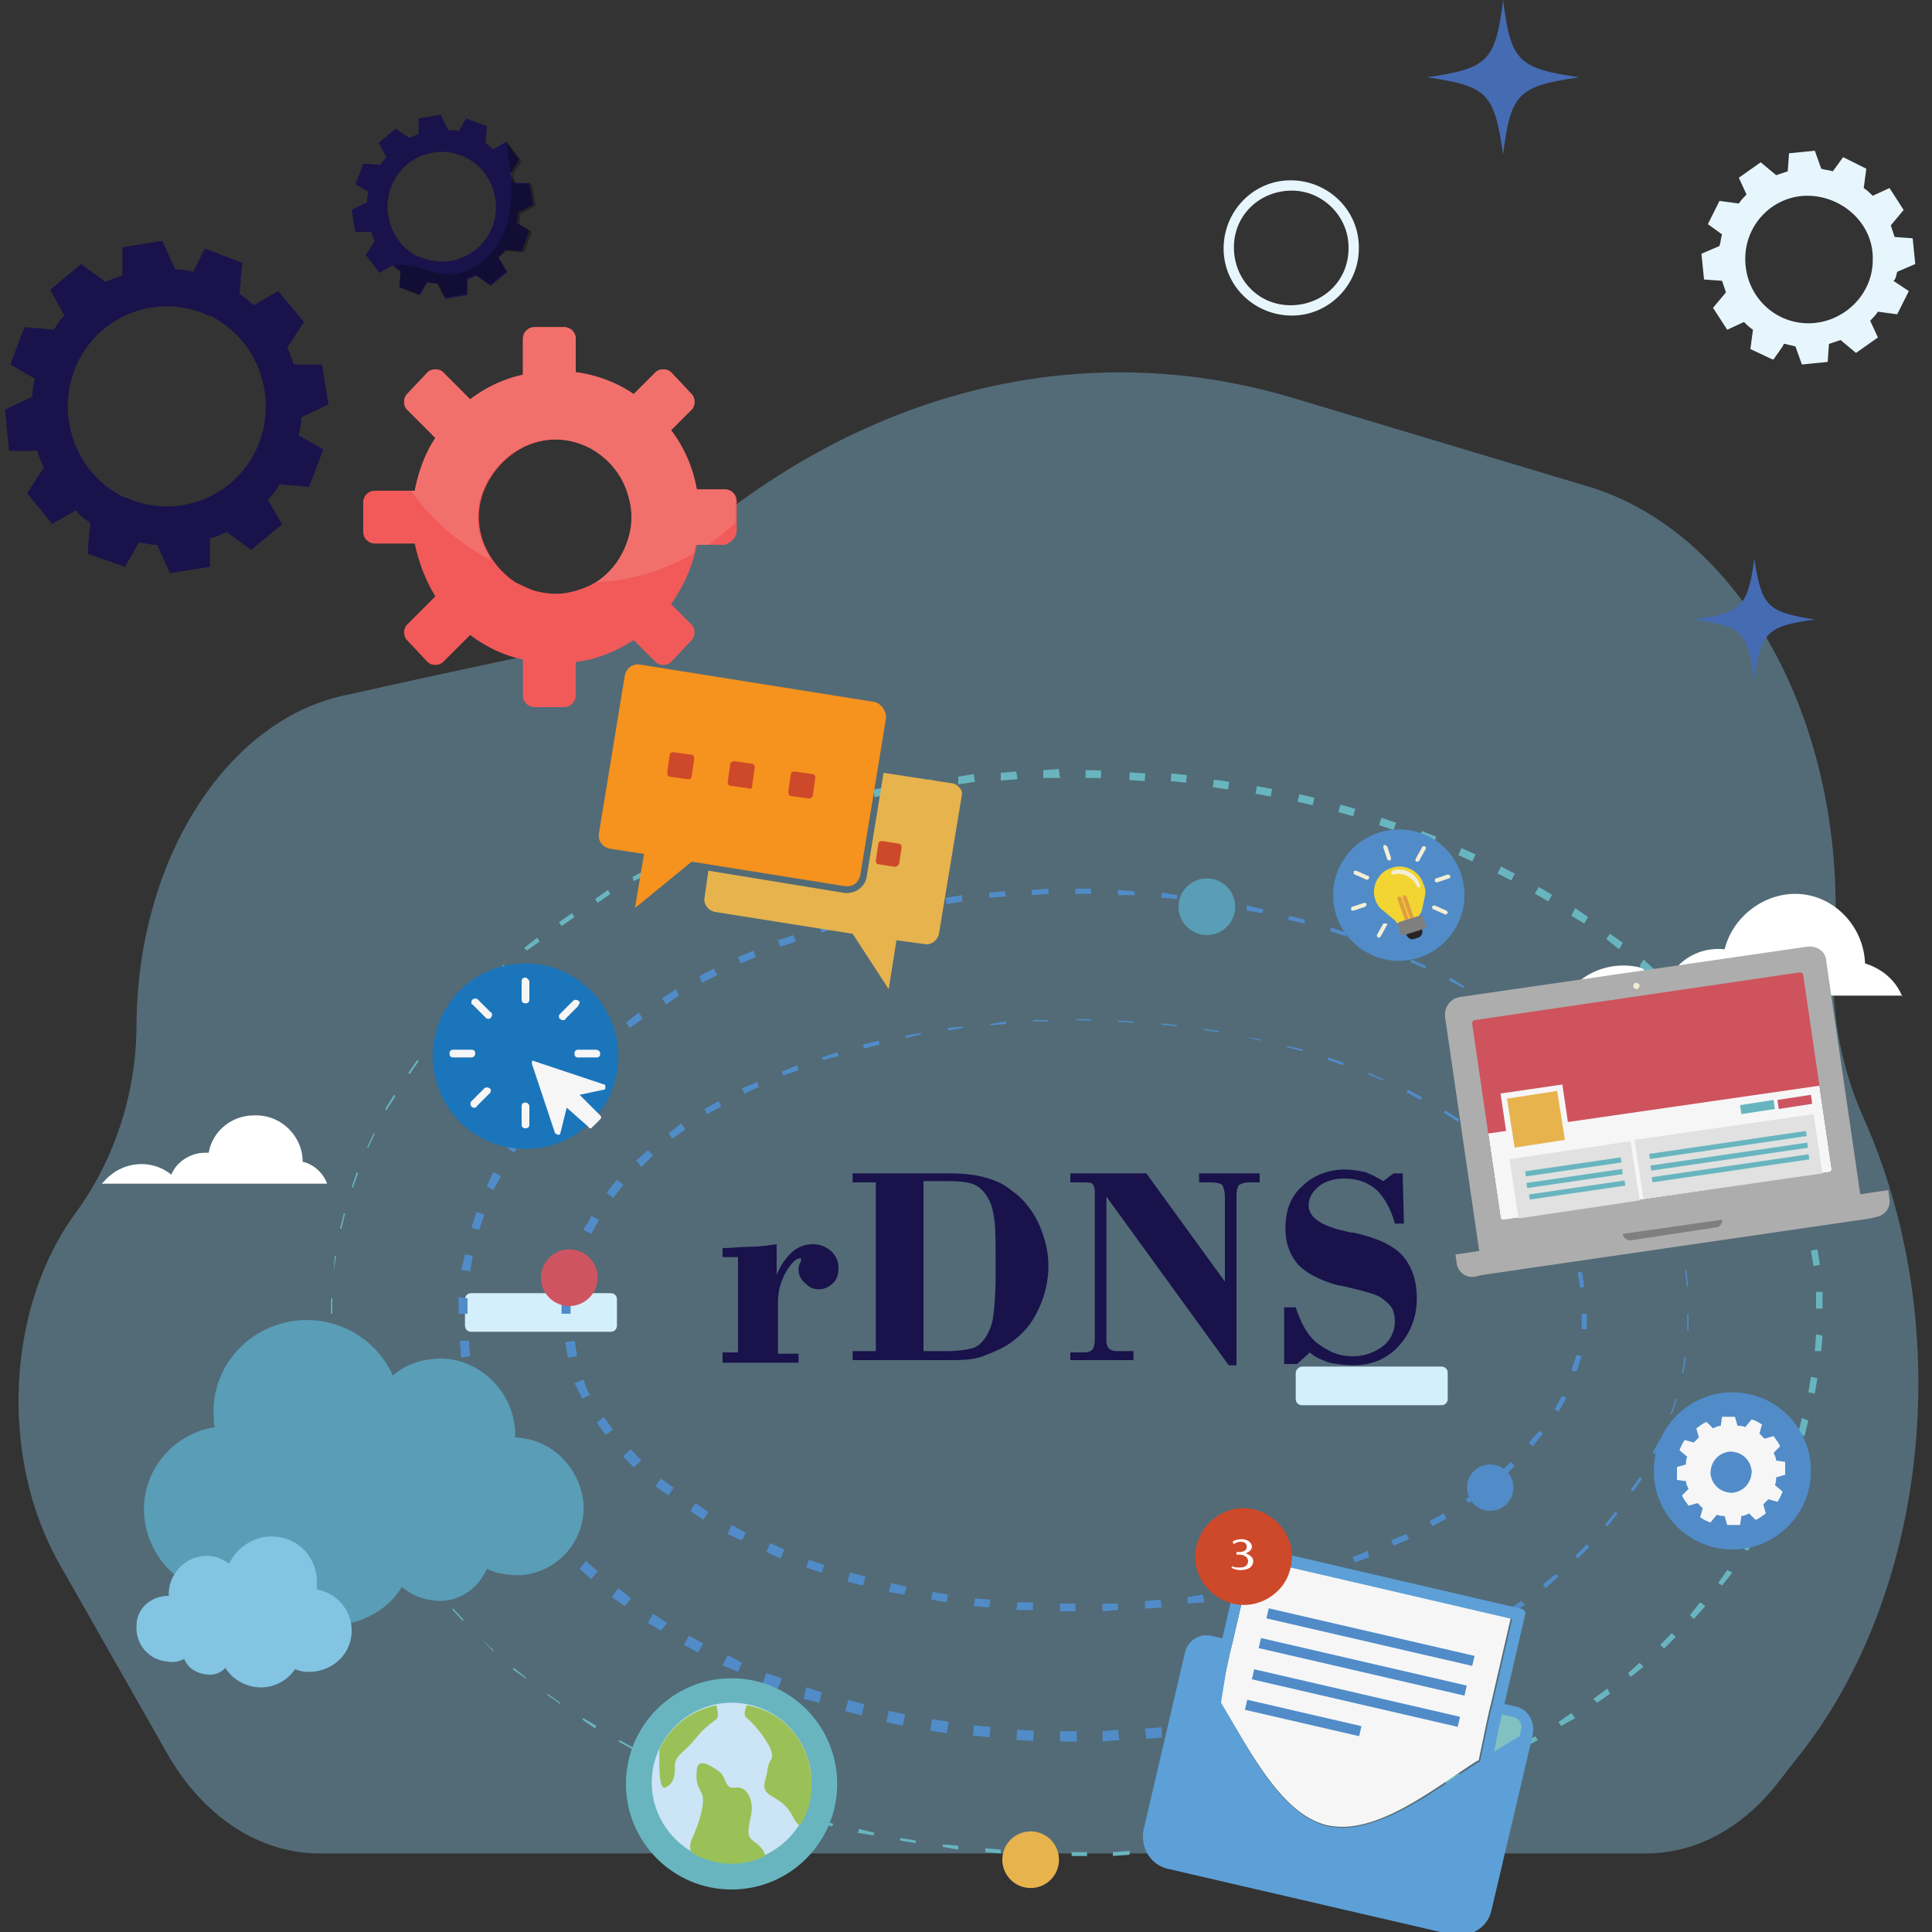 <svg version="1.1" id="Layer_1" xmlns="http://www.w3.org/2000/svg" x="0" y="0" viewBox="0 0 150 150" style="enable-background:new 0 0 150 150" xml:space="preserve"><rect x="0" y="0" width="150" height="150" fill="#333333" stroke="none"/><style>.st1{fill:#fff}.st4{fill:#d4effc}.st6{fill:#19124b}.st8{fill:#456bb3}.st9{fill:#e7f6fd}.st10{fill:#518cc9}.st11{fill:#68b5bf}.st14{fill:#e7b34d}.st15{fill:#cd4929}.st16{fill:#f6f6f7}.st17{fill:#ce535c}.st18{fill:#aeadad}.st19{fill:#a2282b}.st20{fill:#e0e1e0}.st21{fill:#f3eed4}.st22{fill:#cf5462}.st23{fill:#7f7f7f}.st24{fill:#5a9db7}.st29{fill:#e09e41}.st31{fill:#99c157}.st33{fill:#5da0d7}</style><g id="Layer_2_1_"><g id="Layer_1-2"><path d="m4.6 121.4 8.3 14.6c2.8 5 7.2 7.9 11.9 7.9h103c3.9 0 7.6-2 10.4-5.7l1.8-2.3c9.9-12.9 11.8-33.4 4.6-49.3-1.8-4.1-2.5-8.5-2.2-12.9 1.2-16.8-6.9-32.2-19-35.9l-23-6.9c-17.7-5.3-36.2.1-50.8 14.8-2.7 2.7-4.6 4.5-4.9 4.5-.6 0-9.5 1.9-18 3.8-9.2 2-16 12.8-16.1 25.5C10.6 84.7 9 89.8 6 94c-5.5 7.3-6.1 19.1-1.4 27.4z" style="opacity:.35;fill:#8cd3f5;enable-background:new"/><path class="st1" d="M147.7 77.4c-.5-1.3-1.6-2.2-2.9-2.6-.1-3-2.6-5.5-5.6-5.4-2.5.1-4.7 1.9-5.3 4.3-1.9-.2-3.7.8-4.4 2.5-2.3-1.9-5.8-1.6-7.7.8l-.3.3h26.2zM25.4 91.9c-.3-.8-1-1.5-1.9-1.7 0-2-1.7-3.7-3.8-3.6-1.7 0-3.2 1.2-3.5 2.9h-.3c-1.1 0-2.2.7-2.6 1.7-1.6-1.3-3.9-1-5.2.5l-.2.2h17.5zM47.6 65.4c.2-.6.8-1.1 1.4-1.3 0-1.5 1.3-2.7 2.8-2.6 1.2 0 2.3.9 2.5 2.1h.2c.8 0 1.6.5 1.9 1.2 1.1-.9 2.8-.8 3.7.4 0 .1.1.1.1.2H47.6z"/><path d="M57.2 41.2v-2.3c0-.5-.4-.9-.9-.9h-2.2c-.3-1.7-1-3.3-2-4.6l1.6-1.6c.3-.3.3-.9 0-1.2l-1.6-1.7c-.3-.3-.9-.3-1.2 0l-1.7 1.7c-1.3-.9-2.9-1.5-4.5-1.7v-2.6c0-.5-.4-.9-.9-.9h-2.3c-.5 0-.9.4-.9.9v2.8c-1.5.3-2.9 1-4.1 1.9l-2.1-2.1c-.3-.3-.9-.3-1.2 0l-1.6 1.7c-.3.3-.3.9 0 1.2l2.2 2.2c-.8 1.2-1.3 2.6-1.6 4.1h-3.1c-.5 0-.9.4-.9.9v2.3c0 .5.4.9.9.9h3.1c.3 1.4.8 2.8 1.6 4.1l-2.2 2.2c-.3.3-.3.9 0 1.2l1.6 1.7c.3.3.9.3 1.2 0l2.1-2.1c1.2.9 2.6 1.6 4.1 1.9V54c0 .5.4.9.9.9h2.3c.5 0 .9-.4.9-.9v-2.6c1.6-.2 3.1-.8 4.5-1.7l1.7 1.7c.3.3.9.3 1.2 0l1.6-1.7c.3-.3.3-.9 0-1.2l-1.6-1.6c1-1.4 1.7-3 2-4.6h2.2c.5-.2.9-.6.9-1.1zm-9 2.1c-.6.9-1.3 1.6-2.3 2.1-.8.4-1.8.7-2.7.7-.6 0-1.3-.1-1.9-.3-.5-.2-.9-.4-1.3-.6-.9-.6-1.6-1.4-2.1-2.3-.2-.4-.4-.8-.5-1.2-.3-1-.3-2.1 0-3.1.1-.4.3-.8.5-1.2.5-.9 1.2-1.7 2.1-2.3 1.8-1.2 4-1.3 5.9-.3 1.5.8 2.6 2.2 3 3.8.3 1 .3 2.1 0 3.1-.1.5-.3 1.1-.7 1.6z" style="fill:#f15a59"/><path d="M56.3 38h-2.2c-.3-1.7-1-3.3-2-4.6l1.6-1.6c.3-.3.3-.9 0-1.2l-1.6-1.7c-.3-.3-.9-.3-1.2 0l-1.7 1.7c-1.3-.9-2.9-1.5-4.5-1.7v-2.6c0-.5-.4-.9-.9-.9h-2.3c-.5 0-.9.4-.9.9v2.8c-1.5.3-2.9 1-4.1 1.9l-2.1-2.1c-.3-.3-.9-.3-1.2 0l-1.6 1.7c-.3.3-.3.9 0 1.2l2.2 2.2c-.8 1.2-1.3 2.6-1.6 4.1h-.3c1.6 2.3 3.8 4.1 6.2 5.4l-.3-.6c-.2-.4-.4-.8-.5-1.2-.3-1-.3-2.1 0-3.1.1-.4.3-.8.5-1.2.5-.9 1.2-1.7 2.1-2.3 1.8-1.2 4-1.3 5.9-.3 1.5.8 2.6 2.2 3 3.8.3 1 .3 2.1 0 3.1-.4 1.4-1.2 2.6-2.5 3.5 2.6-.1 5.2-.9 7.5-2.2.1-.2.1-.5.2-.7h1c.7-.5 1.4-1.1 2.1-1.7v-1.5c.1-.7-.3-1.1-.8-1.1z" style="fill:#f2706c"/><path class="st4" d="M36.6 100.4h10.8c.3 0 .5.2.5.5v2c0 .3-.2.5-.5.5H36.6c-.3 0-.5-.2-.5-.5v-2c0-.3.2-.5.5-.5zM101.1 106.1h10.8c.3 0 .5.2.5.5v2c0 .3-.2.5-.5.5h-10.8c-.3 0-.5-.2-.5-.5v-2c0-.2.2-.5.5-.5z"/><path d="M119.4 92.3v.4c0 .1.1.3.1.4.1.2.4.4.6.3.3 0 .5-.1.8-.2.3-.1.5-.2.7-.3-.1.1-.2.2-.3.2s-.2.1-.4.2c-.3.1-.5.2-.8.2h-.2c-.1 0-.1 0-.2-.1l-.3-.3v-.8z" style="fill:#d7ecfa"/><path class="st6" d="m21.7 37.6 2.3.2 1.1-2.9-1.9-1.1c.1-.5.2-.9.2-1.4l2.1-1-.5-3.1h-2.2c-.1-.4-.3-.9-.5-1.3l1.3-2-2-2.4-1.9 1.1c-.3-.3-.7-.6-1.1-.9l.2-2.4-2.9-1.1-.9 1.8c-.5-.1-.9-.2-1.4-.2l-1-2.2-3.1.5v2.2c-.4.1-.9.3-1.3.5l-1.9-1.4-2.4 2 1.1 2c-.3.3-.6.7-.8 1.1l-2.3-.2-1.1 2.9 1.9 1.1c-.1.5-.2.9-.2 1.4l-2.1 1L.7 35h2.2c.1.4.3.9.5 1.3l-1.3 2L4 40.6v.1l1.6-.9.3-.2.1.2c.3.3.6.5 1 .8L6.8 43l2.9 1 1.1-1.9c.5.1.9.2 1.4.2l1 2.2 3.1-.5v-2.2c.4-.1.9-.3 1.3-.5l1.9 1.4 2.4-2-1.1-1.9c.4-.4.7-.8.9-1.2zM6 28.2c1.8-3.8 6.3-5.5 10.2-3.7h.1c3.8 1.9 5.4 6.5 3.6 10.4-1.8 3.8-6.3 5.5-10.2 3.7h-.1C5.8 36.7 4.2 32.1 6 28.2zM39.2 19.4l1.3.1.6-1.6-1-.6c.1-.3.1-.5.1-.8l1.2-.6-.3-1.7h-1.2c-.1-.2-.2-.5-.3-.7l.7-1.1-1-1.4-1 .6c-.2-.2-.4-.3-.6-.5l.1-1.3-1.6-.6-.6 1c-.2-.1-.5-.1-.8-.1l-.6-1.2-1.7.3v1.2c-.2.1-.5.2-.7.3l-1.1-.7-1.3 1.1.6 1.1c-.2.2-.3.4-.5.6l-1.3-.1-.6 1.6 1 .6c-.1.3-.1.5-.1.8l-1.2.6.3 1.7h1.2c.1.2.2.5.3.7l-.7 1.1 1 1.3v.1l.9-.5.2-.1.1.1c.2.2.4.3.5.4l-.1 1.2 1.6.6.6-1c.2.1.5.1.8.1l.6 1.2 1.7-.3v-1.2c.2-.1.5-.2.7-.3l1.1.8 1.3-1.1-.7-1.1c.2-.2.4-.4.5-.6zm-8.7-5.2c1-2.1 3.5-3 5.6-2 2.1 1 3 3.6 2 5.7s-3.5 3-5.6 2h-.1c-2-1-2.9-3.6-1.9-5.7z"/><path d="m38.7 20 .6 1.1-1.3 1-1.1-.8c-.2.1-.5.2-.7.3v1.2l-1.7.3-.6-1.1c-.3 0-.5-.1-.8-.1l-.6 1-1.5-.6.1-1.3c-.2-.1-.4-.3-.5-.4 1.4-.2 2.7.6 4.1.7 2.2.1 4.1-1.9 4.7-4 .3-1.3.4-2.6.3-3.9-.2-.8-.3-1.5-.3-2.3l1.1 1.4-.7 1.1c.1.2.2.5.3.7h1.2l.3 1.7-1.2.6c0 .3 0 .5-.1.8l1 .6-.6 1.6-1.3-.1c-.3.1-.5.3-.7.5z" style="opacity:.3;fill:#010101;enable-background:new"/><path class="st8" d="M122.6 6c-4.7.7-5.3 1.2-5.9 6-.7-4.8-1.2-5.3-5.9-6 4.7-.7 5.3-1.2 5.9-6 .6 4.8 1.2 5.3 5.9 6zM140.9 48.1c-3.7.5-4.2 1-4.7 4.7-.5-3.8-1-4.2-4.7-4.7 3.7-.5 4.2-1 4.7-4.7.6 3.7 1 4.1 4.7 4.7z"/><path class="st9" d="M100.3 24.5c-2.9 0-5.3-2.3-5.3-5.2 0-2.9 2.3-5.3 5.2-5.3s5.3 2.3 5.3 5.2v.1c0 2.8-2.3 5.2-5.2 5.2zm0-9.7c-2.5 0-4.5 1.9-4.5 4.4 0 2.5 1.9 4.5 4.4 4.5 2.5 0 4.5-1.9 4.5-4.4v-.1c0-2.4-2-4.4-4.4-4.4zM147.3 21.1l1.4-.6-.2-2-1.4-.1-.3-.9 1-1.2-1.1-1.7-1.3.6c-.2-.2-.4-.4-.7-.6l.2-1.5-1.8-.9-.8 1.1c-.3-.1-.6-.1-.9-.2l-.5-1.4-2 .2-.1 1.4-.9.3-1.2-1-1.7 1.2.6 1.3c-.2.2-.4.4-.6.7l-1.5-.2-.9 1.8 1.1.8c-.1.3-.1.6-.2.9l-1.4.6.2 2 1.4.1.3.9-1 1.2 1.1 1.7 1.3-.6c.2.2.4.4.7.6l-.2 1.5 1.7.8h.1l.7-1 .1-.2h.1c.3.1.5.1.8.2l.5 1.4 2-.2.1-1.4.9-.3 1.2 1 1.7-1.2-.6-1.3c.2-.2.4-.4.6-.7l1.5.2.9-1.8-1.2-.8c.2-.1.2-.4.3-.7zm-11.8-1c0-2.8 2.3-5 5-4.9s5 2.3 4.9 5c0 2.7-2.3 4.9-5 4.9s-4.9-2.2-4.9-5z"/></g><path transform="matrix(.01 -1 1 .01 4.1 162.533)" class="st10" d="M84.1 78.6h.1v1.2h-.1z"/><path transform="matrix(.058 -.998 .998 .058 3.197 162)" class="st10" d="M87.4 78.7h.1v1.2h-.1z"/><path transform="rotate(-83.91 90.747 79.574)" class="st10" d="M90.7 79h.1v1.2h-.1z"/><path transform="rotate(-80.991 94.047 80.013)" class="st10" d="M94 79.4h.1v1.2H94z"/><path class="st10" d="m96.7 80.5 1.2.2v.1l-1.2-.3zM99.9 81.2l1.3.3-.1.1-1.2-.3zM103.1 82.1l1.2.4v.2l-1.2-.4zM106.3 83.3l1.1.5v.1l-1.2-.5zM109.3 84.6l1.1.6-.1.2-1.1-.6zM112.2 86.2l1.1.7-.1.2-1.1-.7zM115 88.1l1 .8-.2.1-1-.7zM117.5 90.2l.9.9-.2.2-.8-.9zM119.8 92.7l.7 1-.2.2-.8-1zM121.6 95.5s.1.3.3.6c.1.3.3.6.3.6l-.3.1-.2-.6c-.1-.3-.3-.6-.3-.6l.2-.1zM122.8 98.7s.1.3.1.6c.1.3.1.6.1.6l-.3.1s-.1-.3-.1-.6c-.1-.3-.1-.6-.1-.6l.3-.1zM123.2 102v1.2h-.4V102h.4zM122.8 105.3l-.2.6-.2.6-.4-.1.2-.6.2-.6.4.1zM121.6 108.5s-.1.3-.3.6c-.2.3-.3.5-.3.5l-.3-.2s.2-.3.3-.5c.1-.3.3-.5.3-.5l.3.1zM119.8 111.3l-.8 1-.3-.3.8-.9zM117.6 113.8l-.9.9-.3-.3.9-.9zM115.1 116l-1.1.7-.2-.3 1-.7zM112.3 117.9l-1.1.6-.2-.4 1.1-.6zM109.4 119.5l-1.2.5-.2-.4 1.2-.5zM106.3 120.9l-1.1.4-.2-.4 1.2-.5zM103.2 122l-1.2.4-.1-.5 1.1-.3zM100 123l-1.2.3-.1-.5 1.2-.3zM96.8 123.8l-1.3.2-.1-.5 1.3-.2zM93.5 124.4l-1.3.1v-.5l1.2-.2zM90.2 124.8l-1.3.1v-.6l1.2-.1zM86.8 125l-1.2.1v-.6h1.2zM83.5 125.1h-1.2v-.6h1.2zM80.2 125h-1.3l.1-.6h1.2zM76.8 124.8l-1.2-.1.1-.6 1.2.1zM73.5 124.4l-1.2-.2.1-.6 1.2.2zM70.2 123.8l-1.2-.2.2-.7 1.2.3zM67 123.1l-1.2-.3.2-.7 1.2.3zM63.8 122.1l-1.2-.4.2-.6 1.2.4zM60.6 121l-1.1-.5.3-.7 1.1.5zM57.6 119.6l-1.1-.5.3-.7 1.1.6zM54.6 118l-1-.7.4-.6 1 .7zM51.9 116.1l-1-.7.4-.6 1 .7z"/><path transform="rotate(-44.398 49.123 113.236)" class="st10" d="M48.7 112.6h.8v1.2h-.8z"/><path transform="rotate(-35.476 46.987 110.693)" class="st10" d="M46.6 110.1h.7v1.2h-.7z"/><path class="st10" d="M45.2 108.6s-.1-.3-.3-.6c-.1-.3-.3-.6-.3-.6l.7-.3.2.6c.1.3.3.6.3.6l-.6.3zM44.1 105.4s-.1-.3-.1-.6c-.1-.3-.1-.6-.1-.6l.7-.1s.1.3.1.6c.1.3.1.6.1.6l-.7.1zM43.6 102v-1.2l.7.1v1.1h-.7zM44.1 98.6l.2-.6.2-.6.7.2-.2.6-.2.6-.7-.2zM45.3 95.5s.1-.3.3-.5c.2-.3.3-.6.3-.6l.6.3s-.1.3-.3.5c-.1.3-.3.6-.3.6l-.6-.3zM47.1 92.6l.8-1 .5.4-.8 1zM49.4 90.1l.9-.8.4.4-.9.9zM51.9 88l1-.8.3.5-1 .7zM54.7 86.1l1.1-.6.2.4-1.1.6zM57.6 84.5l1.2-.5.1.4-1.1.5zM60.7 83.2l1.2-.5.1.4-1.2.4zM63.8 82.1l1.2-.4.1.3-1.2.3zM67 81.1l1.2-.3.1.3-1.2.3zM70.3 80.4l1.2-.2v.1l-1.2.3zM73.6 79.8l1.2-.1v.1l-1.2.2zM76.9 79.5l1.2-.2v.2l-1.2.1zM80.2 79.2h1.2v.1h-1.2zM131.1 102v1.3h-.1V102zM130.9 105.4l-.2 1.2h-.1l.2-1.3zM130.2 108.6l-.4 1.2h-.1l.4-1.2zM129 111.8l-.5 1.1-.2-.1.6-1.1zM127.5 114.8l-.7 1-.2-.1.7-1zM125.6 117.5l-.8 1-.2-.1.8-1zM123.4 120.1l-.9.9-.2-.2.9-.9zM121 122.4l-1 .9-.2-.3 1-.8zM118.4 124.6l-1.1.7-.2-.3 1-.7zM115.6 126.5l-1.1.6-.2-.3 1.1-.7zM112.7 128.2l-1.1.6-.2-.5 1.1-.5zM109.7 129.7l-1.2.5-.2-.5 1.2-.5zM106.6 131l-1.2.4-.2-.5 1.2-.4zM103.4 132.1l-1.2.4-.2-.6 1.2-.4zM100.2 133.1l-1.2.3-.2-.7 1.2-.3zM96.9 133.9l-1.2.2-.2-.7 1.3-.3zM93.6 134.5l-1.3.1-.1-.7 1.3-.2zM90.2 134.9l-1.2.1-.1-.8 1.3-.1zM86.9 135.1l-1.3.1v-.8l1.2-.1z"/><path transform="matrix(.008 -1 1 .008 -52.56 216.632)" class="st10" d="M82.5 134.2h.8v1.3h-.8z"/><path transform="rotate(-86.799 79.534 134.692) scale(1)" class="st10" d="M79.1 134.1h.8v1.3h-.8z"/><path transform="rotate(-83.99 76.193 134.42)" class="st10" d="M75.8 133.8h.8v1.3h-.8z"/><path transform="rotate(-81.112 72.878 133.984)" class="st10" d="M72.4 133.4h.9v1.3h-.9z"/><path transform="rotate(-78.153 69.58 133.378)" class="st10" d="M69.1 132.7h.9v1.3h-.9z"/><path transform="rotate(-75.001 66.315 132.6)" class="st10" d="M65.9 132h.9v1.3h-.9z"/><path class="st10" d="m63.6 132.2-1.2-.3.2-.9 1.2.4zM60.4 131.1l-1.2-.4.3-.8 1.2.4zM57.3 129.8l-1.2-.5.4-.8 1.1.6zM54.2 128.3l-1.1-.6.4-.7 1.1.6zM51.3 126.6l-1-.6.4-.7 1.1.7zM48.5 124.7l-1-.7.5-.7 1 .8zM45.9 122.6l-.9-.8.5-.6.9.8zM43.4 120.3l-.8-1 .6-.5.8 1zM41.2 117.7l-.7-1 .6-.5.7 1.1zM39.3 114.9l-.6-1.1.6-.3.6 1zM37.7 111.9l-.5-1.2.7-.2.5 1.1zM36.6 108.7l-.4-1.2.7-.2.3 1.2zM35.8 105.4l-.1-1.3h.7l.1 1.2zM35.6 102v-1.3l.7.1v1.2zM35.8 98.6l.3-1.2.6.1-.2 1.2zM36.6 95.3l.4-1.2.6.2-.4 1.2zM37.8 92.1l.5-1.1.6.3-.6 1.1zM39.4 89.1l.6-1 .6.3-.7 1.1zM41.3 86.4l.8-1 .4.4-.7.9zM43.5 83.8l.9-.9.4.4-.9.9zM45.9 81.5l1-.8.4.4-1 .8zM48.6 79.4l1-.8.3.5-1 .7zM51.4 77.5l1.1-.7.2.5-1 .7zM54.3 75.8l1.1-.6.3.5-1.2.6zM57.3 74.3l1.2-.5.2.5-1.2.5zM60.4 73l1.2-.4.2.5-1.2.4zM63.6 71.9l1.2-.3.2.4-1.2.4zM66.8 71l1.3-.3.1.5-1.2.3zM70.1 70.3l1.3-.3v.5l-1.2.2zM73.4 69.7l1.3-.2v.5l-1.2.2zM76.8 69.3l1.2-.1.1.4-1.3.1zM80.1 69.1l1.3-.1v.4l-1.3.1zM83.5 69h1.2v.4h-1.2zM86.8 69.1l1.3.1v.3h-1.3zM90.2 69.3l1.2.2v.3l-1.2-.1zM93.5 69.8l1.3.2-.1.3-1.2-.2zM96.8 70.3l1.3.3-.1.3-1.2-.2zM100.1 71.1l1.2.3v.3l-1.3-.3zM103.3 72l1.2.4v.3l-1.2-.4zM106.5 73.2l1.2.4-.1.2-1.2-.4zM109.6 74.5l1.1.5v.2l-1.2-.5zM112.6 75.9l1.1.7-.1.1-1.1-.6zM115.5 77.6l1.1.7-.1.2-1.1-.7zM118.3 79.5l1 .8-.1.1-1-.8zM120.9 81.6l.9.9-.1.1-.9-.9zM123.3 84l.9.9-.1.1-.9-1z"/><path transform="rotate(-36.65 125.843 87.037)" class="st10" d="M125.8 86.4h.1v1.3h-.1z"/><path transform="rotate(-30.072 127.697 89.828)" class="st10" d="M127.7 89.2h.1v1.3h-.1z"/><path transform="rotate(-22.849 129.176 92.82)" class="st10" d="M129.1 92.2h.1v1.3h-.1z"/><path transform="rotate(-15.094 130.282 95.992)" class="st10" d="M130.2 95.4h.1v1.3h-.1z"/><path transform="rotate(-6.863 130.874 99.25)" class="st10" d="M130.9 98.6h.1v1.3h-.1z"/><path class="st11" d="M25.7 102v-1.2h.1v1.2zM25.9 98.7l.1-1.2h.1l-.2 1.2zM26.4 95.4l.3-1.2h.1l-.3 1.2zM27.3 92.2l.4-1.2.1.1-.4 1.1zM28.5 89.1 29 88h.1l-.5 1.1zM29.9 86.1l.7-1.1.1.1-.7 1.1zM31.7 83.3l.7-1 .1.1-.7 1zM33.7 80.6l.8-.9.1.1-.8.9zM35.8 78.1l.9-.9.2.2-.9.9zM38.2 75.8l.9-.9.2.2-.9.9zM40.7 73.6l1-.8.2.3-1 .7zM43.4 71.6l1-.7.2.3-1 .7zM46.2 69.8l1-.7.2.3-1 .7zM49.1 68.1l1.1-.6.1.4-1.1.5zM52 66.6l1.1-.5.2.3-1.1.6zM55.1 65.2l1.1-.4.2.4-1.2.4zM58.2 64l1.1-.4.2.5-1.2.4zM61.3 63l1.2-.4.2.5-1.2.4zM64.5 62.1l1.2-.3.2.5-1.2.3zM67.8 61.3l1.2-.2.1.5-1.2.3zM71.1 60.7l1.2-.2.1.6-1.3.2zM74.4 60.3l1.2-.2.1.6-1.3.2zM77.7 60l1.2-.1.1.6-1.3.1zM81 59.8l1.2-.1.1.7H81z"/><path transform="rotate(-89.015 84.946 60.06) scale(1)" class="st11" d="M84.6 59.4h.6v1.2h-.6z"/><path transform="matrix(.059 -.998 .998 .059 23.013 144.776)" class="st11" d="M87.9 59.6h.6v1.2h-.6z"/><path transform="rotate(-84.244 91.565 60.45)" class="st11" d="M91.3 59.8h.6V61h-.6z"/><path transform="rotate(-81.796 94.862 60.856)" class="st11" d="M94.5 60.2h.6v1.2h-.6z"/><path transform="rotate(-79.304 98.136 61.407)" class="st11" d="M97.8 60.8h.6V62h-.6z"/><path transform="rotate(-76.738 101.393 62.097)" class="st11" d="M101.1 61.5h.6v1.2h-.6z"/><path transform="rotate(-74.074 104.599 62.933)" class="st11" d="M104.3 62.3h.6v1.2h-.6z"/><path transform="rotate(-71.349 107.761 63.914)" class="st11" d="M107.4 63.3h.6v1.2h-.6z"/><path transform="rotate(-68.562 110.886 65.051)" class="st11" d="M110.6 64.4h.6v1.2h-.6z"/><path transform="rotate(-65.669 113.946 66.336)" class="st11" d="M113.6 65.7h.6v1.2h-.6z"/><path transform="rotate(-62.645 116.937 67.778)" class="st11" d="M116.6 67.2h.6v1.2h-.6z"/><path transform="rotate(-59.483 119.842 69.38)" class="st11" d="M119.5 68.8h.6V70h-.6z"/><path class="st11" d="m122.3 70.5 1 .7-.3.5-1-.6zM125 72.5l1 .7-.3.5-1-.8zM127.6 74.5l1 .9-.4.4-.9-.8zM130.1 76.8l.9.9-.4.4-.9-.9zM132.4 79.2l.8 1-.4.3-.8-.9zM134.5 81.8l.7 1-.4.4-.7-1.1zM136.4 84.6l.6 1-.4.3-.7-1zM138 87.5l.6 1.1-.5.3-.6-1.2zM139.4 90.6l.4 1.1-.5.2-.4-1.2zM140.4 93.7l.3 1.2-.5.2-.3-1.2zM141.1 97l.2 1.2-.5.1-.2-1.2zM141.5 100.3v1.3h-.5v-1.3zM141.5 103.7l-.1 1.2h-.5l.1-1.3zM141.1 107l-.2 1.2-.5-.1.2-1.2zM140.4 110.3l-.3 1.2-.5-.2.3-1.2zM139.4 113.4l-.5 1.2-.4-.2.4-1.1zM138 116.5l-.6 1.1-.4-.2.6-1.1zM136.4 119.4l-.7 1-.4-.2.7-1zM134.5 122.1l-.8 1-.3-.2.7-1zM132.4 124.7l-.9 1-.3-.3.8-1zM130.1 127.1l-.9.9-.3-.3.9-.9zM127.6 129.4l-1 .8-.2-.3.9-.8zM125 131.5l-1 .7-.3-.3 1.1-.8zM122.3 133.4l-1.1.6-.2-.3 1-.7zM119.4 135.1l-1.1.6-.2-.3 1.1-.6zM116.5 136.7l-1.1.5-.2-.3 1.1-.6zM113.5 138.1l-1.2.5-.1-.4 1.1-.5zM110.4 139.4l-1.2.4-.1-.4 1.2-.4zM107.3 140.5l-1.2.3-.1-.3 1.1-.4zM104.1 141.4l-1.2.3-.1-.3 1.2-.3zM100.8 142.2l-1.2.3v-.4l1.2-.2zM97.6 142.9l-1.2.2-.1-.3 1.2-.3zM94.3 143.4l-1.2.2-.1-.4 1.3-.1zM91 143.8l-1.2.1-.1-.3 1.3-.1zM87.7 144l-1.3.1v-.3l1.3-.1zM84.4 144.1h-1.2v-.3h1.2v.3zM81 144.1l-1.2-.1v-.3l1.2.1zM77.7 143.9l-1.2-.1v-.3l1.2.1zM74.4 143.6l-1.2-.2v-.2l1.2.1zM71.1 143.1l-1.2-.2v-.2l1.2.2zM67.8 142.5l-1.2-.2.1-.3 1.2.3zM64.6 141.8l-1.2-.3v-.3l1.3.4zM61.4 140.9l-1.2-.4.1-.2 1.2.4zM58.2 139.9l-1.1-.5v-.2l1.2.5zM55.1 138.7l-1.1-.5.1-.2 1.1.5zM52.1 137.3l-1.1-.5v-.2l1.2.6zM49.1 135.8l-1.1-.6.1-.1 1.1.6zM46.2 134.2l-1-.7.1-.1 1 .6zM43.5 132.3l-1-.7v-.1l1 .7zM40.8 130.3l-1-.7.1-.1 1 .8zM38.3 128.2l-.9-.9.9.8z"/><path transform="rotate(-42.67 35.514 125.368)" class="st11" d="M35.5 124.8h.1v1.2h-.1z"/><path class="st11" d="m33.7 123.4-.8-1 .1-.1.8 1z"/><path transform="rotate(-33.509 31.42 120.172)" class="st11" d="M31.4 119.5h.1v1.2h-.1z"/><path transform="rotate(-28.382 29.695 117.316)" class="st11" d="M29.7 116.7h.1v1.2h-.1z"/><path transform="rotate(-22.913 28.259 114.321)" class="st11" d="M28.2 113.7h.1v1.2h-.1z"/><path transform="rotate(-17.138 27.13 111.204)" class="st11" d="M27.1 110.6h.1v1.2h-.1z"/><path transform="rotate(-11.139 26.327 108.02)" class="st11" d="M26.3 107.4h.1v1.2h-.1z"/><path transform="rotate(-5.016 25.853 104.717) scale(1)" class="st11" d="M25.8 104.1h.1v1.2h-.1z"/><path d="m67.9 54.5-18.2-2.9c-.6-.1-1.1.3-1.2.9l-2 12.2c-.1.6.3 1.1.9 1.2l2.6.4-.7 4.2 4.4-3.6 11.9 1.9c.6.1 1.1-.3 1.2-.9l2-12.2c0-.5-.4-1.1-.9-1.2z" style="fill:#f6921e"/><path d="m67.9 54.5-18.2-2.9c-.6-.1-1.1.3-1.2.9l-2 12.2c-.1.6.3 1.1.9 1.2l2.6.4-.7 4.2 4.4-3.6 1.4.2 1.3-8.2c.1-.5.6-.9 1.1-.8L68 59.8l.7-4.1c.1-.5-.3-1.1-.8-1.2z" style="fill:none"/><path class="st14" d="m73.8 60.8-5.2-.8-1.3 8c-.1.9-1 1.5-1.9 1.3L55 67.6l-.3 2.1c-.1.5.3 1 .8 1.1l10.7 1.7 2.8 4.3.6-3.8 2.2.3c.5.1 1-.3 1.1-.8l1.8-10.9c0-.3-.4-.8-.9-.8z"/><path class="st15" d="m53.4 60.5-1.4-.2c-.1 0-.2-.1-.2-.3l.2-1.4c0-.1.1-.2.3-.2l1.4.2c.1 0 .2.1.2.3l-.2 1.4c0 .1-.1.2-.3.2zM58.1 61.2l-1.4-.2c-.1 0-.2-.1-.2-.3l.2-1.4c0-.1.2-.2.3-.2l1.4.2c.1 0 .2.1.2.3l-.2 1.4c0 .2-.1.3-.3.2zM62.8 62l-1.4-.2c-.1 0-.2-.1-.2-.3l.2-1.4c0-.1.1-.2.3-.2l1.4.2c.1 0 .2.1.2.3l-.2 1.4c0 .1-.2.2-.3.2zM69.5 67.3l-1.3-.2c-.1 0-.2-.1-.2-.3l.2-1.3c0-.1.1-.2.3-.2l1.3.2c.1 0 .2.1.2.3l-.2 1.3c-.1.1-.2.2-.3.2z"/><path class="st16" d="m139.7 75.5-25.2 3.7c-.2 0-.3.2-.2.3l2.2 15c0 .2.2.3.3.2L142 91c.2 0 .3-.2.2-.3l-2.2-15c0-.2-.1-.3-.3-.2z"/><path class="st17" d="m141.9 84.2-27 3.9-1.3-8.7c0-.1.1-.2.2-.2l26.6-3.9c.1 0 .2.1.2.2l1.3 8.7z"/><path class="st18" d="m140.3 73.5-26.9 3.9c-.8.1-1.3.8-1.2 1.6l2.7 18.5 29.6-4.3-2.7-18.5c0-.8-.7-1.3-1.5-1.2zm1.9 17.2c0 .2-.1.3-.2.3l-25.2 3.7c-.2 0-.3-.1-.3-.2l-2.2-15c0-.2.1-.3.2-.3l25.2-3.7c.2 0 .3.1.3.2l2.2 15z"/><path transform="rotate(-8.31 134.266 89.779)" class="st19" d="M127.4 87.6h13.7v4.3h-13.7z"/><path class="st20" d="m141.5 91.1-13.9 2-.7-4.6 13.9-2 .7 4.6z"/><path transform="rotate(-8.31 122.256 91.538)" class="st19" d="M117.7 89.4h9.2v4.3h-9.2z"/><path class="st20" d="m127.3 93.2-9.4 1.4-.7-4.6 9.4-1.4.7 4.6z"/><path transform="rotate(-8.31 119.071 87.151)" class="st21" d="M117.1 85.2h4v3.9h-4z"/><path class="st16" d="m122 88.9-4.8.7-.7-4.7 4.8-.7.7 4.7z"/><path class="st21" d="M127.3 76.5c0 .1-.1.3-.2.3s-.3-.1-.3-.2.1-.3.2-.3.3.1.3.2z"/><path transform="rotate(-8.31 134.13 88.854)" class="st11" d="M128 88.7h12.3v.4H128z"/><path transform="rotate(-8.31 134.255 89.753)" class="st11" d="M128.1 89.6h12.3v.4h-12.3z"/><path transform="rotate(-8.31 134.39 90.657)" class="st11" d="M128.2 90.5h12.3v.4h-12.3z"/><path transform="rotate(-8.31 122.131 90.602)" class="st11" d="M118.4 90.4h7.5v.4h-7.5z"/><path transform="rotate(-8.31 122.258 91.502)" class="st11" d="M118.5 91.3h7.5v.4h-7.5z"/><path transform="rotate(-8.31 122.397 92.41)" class="st11" d="M118.7 92.2h7.5v.4h-7.5z"/><path class="st14" d="m121.5 88.5-3.9.6-.6-3.8 3.9-.6.6 3.8z"/><path class="st22" d="m140.7 85.7-2.6.4-.1-.7 2.6-.4.1.7z"/><path class="st11" d="m137.8 86.1-2.6.4-.1-.7 2.6-.4.1.7z"/><path class="st18" d="m113 97.4.1.7c.1.7.8 1.2 1.5 1l.4-.1 30.2-4.4.4-.1c.7-.1 1.2-.7 1.1-1.4l-.1-.7-33.6 5z"/><path class="st23" d="M126 95.8c0 .3.3.5.6.5l6.6-1c.3 0 .5-.3.5-.5v-.1l-7.7 1.1z"/><path class="st24" d="M40 111.6v-.5c-.2-3.3-3.1-5.9-6.3-5.6-1.2.1-2.3.5-3.2 1.3-1.2-2.7-4-4.5-7.2-4.3-4 .3-7 3.7-6.7 7.6 0 .2 0 .5.1.7-3.3.5-5.8 3.5-5.5 6.9.3 3.6 3.4 6.3 7 6.1.7 0 1.3-.2 1.9-.4 1.3 1.8 3.5 3 6 2.8 2.2-.2 4.1-1.3 5.1-3 .8.7 1.9 1.1 3.1 1.1 1.6-.1 2.9-1.1 3.5-2.5.8.4 1.7.5 2.6.5 2.9-.2 5.1-2.7 4.9-5.6-.3-2.9-2.6-5-5.3-5.1z"/><path d="M13.1 123.9v-.3c.1-1.6 1.5-2.9 3.1-2.8.6 0 1.1.3 1.6.6.6-1.3 2-2.2 3.5-2.1 2 .1 3.4 1.8 3.3 3.7v.4c1.6.3 2.8 1.7 2.7 3.4-.1 1.8-1.7 3.1-3.5 3-.3 0-.6-.1-.9-.2-.6.9-1.7 1.5-2.9 1.4-1.1-.1-2-.7-2.5-1.5-.4.4-.9.6-1.5.5-.8-.1-1.4-.5-1.7-1.2-.4.2-.8.3-1.3.2-1.4-.1-2.5-1.3-2.4-2.8 0-1.3 1.1-2.3 2.5-2.3z" style="fill:#82c4e2"/><path d="M48 82c0 4-3.2 7.2-7.2 7.2S33.6 86 33.6 82s3.2-7.2 7.2-7.2S48 78.1 48 82z" style="fill:#1b75bb"/><path class="st16" d="M37.1 77.6c-.1-.1-.3-.1-.4 0-.1.1-.1.1-.1.2s0 .2.1.2l1 1c.1.1.1.1.2.1s.2 0 .2-.1c.1-.1.1-.1.1-.2s0-.2-.1-.2l-1-1zM40.8 75.9c-.2 0-.3.1-.3.3v1.4c0 .2.1.3.3.3.2 0 .3-.1.3-.3v-1.4c0-.1-.2-.3-.3-.3zM45 77.9c0-.1 0-.2-.1-.2-.1-.1-.3-.1-.4 0l-1 1c-.1.1-.1.1-.1.2s0 .2.1.2c.1.1.1.1.2.1s.2 0 .2-.1l1-1c0-.1.1-.2.1-.2zM46.3 81.5h-1.4c-.2 0-.3.1-.3.3 0 .2.1.3.3.3h1.4c.2 0 .3-.1.3-.3 0-.2-.2-.3-.3-.3zM40.8 85.6c-.2 0-.3.1-.3.3v1.4c0 .2.1.3.3.3.2 0 .3-.1.3-.3v-1.4c0-.2-.2-.3-.3-.3zM37.6 84.5l-1 1c-.1.1-.1.3 0 .4.1.1.1.1.2.1s.2 0 .2-.1l1-1c.1-.1.1-.1.1-.2s0-.2-.1-.2c-.1-.1-.3-.1-.4 0zM36.9 81.8c0-.2-.1-.3-.3-.3h-1.4c-.2 0-.3.1-.3.3 0 .2.1.3.3.3h1.4c.2 0 .3-.2.3-.3zM45.8 87.6s-.1 0-.1-.1L44 86l-.5 2c0 .1-.1.1-.2.1s-.1-.1-.2-.1l-1.8-5.4v-.2s.1-.1.2 0l5.4 1.8c.1 0 .1.1.1.2s0 .2-.1.2L45 85l1.6 1.6c.1.1.1.2 0 .3l-.7.7h-.1z"/><path class="st10" d="M113.7 69.5c0 2.8-2.3 5.1-5.1 5.1s-5.1-2.3-5.1-5.1 2.3-5.1 5.1-5.1c2.9 0 5.1 2.3 5.1 5.1z"/><circle class="st10" cx="134.5" cy="114.2" r="6.1"/><circle class="st11" cx="56.8" cy="138.5" r="8.2"/><path d="M110.6 69.7c.1-.3.1-.7-.1-1.1-.3-1-1.5-1.6-2.5-1.2-1 .3-1.6 1.5-1.2 2.5.1.3.3.6.6.8.8.7 1 .8 1 .9l.1.1 1.7-.6V71c.2-.1.2-.4.4-1.3z" style="fill:#f2d533"/><path class="st21" d="M110.2 68.9c-.1 0-.1 0-.2-.1-.3-.7-1.1-1.1-1.8-.9-.1 0-.1 0-.2-.1 0-.1 0-.1.1-.2.9-.3 1.8.2 2.1 1 .1.2.1.2 0 .3z"/><path d="m110.1 72.8-.3.1c-.3.1-.5-.1-.6-.3l-.2-.6v-.1l1.1-.4h.1l.2.6c.1.3 0 .6-.3.7z" style="fill:#272425"/><path class="st29" d="M109.3 71.6c-.1 0-.1 0-.2-.1l-.6-1.7c0-.1 0-.1.1-.2.1 0 .1 0 .2.1l.6 1.7c0 .1-.1.2-.1.2zM109.7 71.5c-.1 0-.1 0-.2-.1l-.6-1.7c0-.1 0-.1.1-.2.1 0 .1 0 .2.1l.6 1.7c0 .1 0 .1-.1.2z"/><path class="st23" d="m110.4 71.5-1.6.5c-.1 0-.2 0-.3-.1 0-.1 0-.2.1-.3l1.6-.5c.1 0 .2 0 .3.1 0 .1 0 .3-.1.3z"/><path class="st23" d="m110.5 71.8-1.6.5c-.1 0-.2 0-.3-.1 0-.1 0-.2.1-.3l1.6-.5c.1 0 .2 0 .3.1.1.2 0 .3-.1.3z"/><path class="st23" d="m110.6 72.1-1.6.5c-.1 0-.2 0-.3-.1 0-.1 0-.2.1-.3l1.6-.5c.1 0 .2 0 .3.1.1.2 0 .3-.1.3z"/><path class="st21" d="M105.3 67.6s-.1 0 0 0c-.1 0-.2 0-.2.1v.1s0 .1.1.1l.9.4c.1 0 .1 0 .2-.1v-.1s0-.1-.1-.1l-.9-.4zM107.5 65.6c-.1 0-.1.1-.1.2l.3.9c0 .1.1.1.2.1s.1-.1.1-.2l-.3-.9c-.1 0-.1-.1-.2-.1zM110.2 66.8l.5-.9v-.1s0-.1-.1-.1h-.1s-.1 0-.1.1l-.5.9v.1s0 .1.1.1.1 0 .2-.1zM112.4 67.9l-.9.3c-.1 0-.1.1-.1.2s.1.1.2.1l.9-.3c.1 0 .1-.1.1-.2-.1-.1-.1-.1-.2-.1zM107.4 71.7c-.1 0-.1 0 0 0l-.5.9c0 .1 0 .1.1.2.1 0 .1 0 .2-.1l.5-.9v-.1h-.3zM106.1 70.2c0-.1-.1-.1-.2-.1l-.9.3c-.1 0-.1.1-.1.2s.1.1.2.1l.9-.3c.1-.1.1-.2.1-.2zM111.4 70.3c-.1 0-.2 0-.2.1v.1s0 .1.1.1l.9.4c.1 0 .1 0 .2-.1 0-.1 0-.1-.1-.2l-.9-.4z"/><path d="M56.8 132.2c-3.4 0-6.2 2.8-6.2 6.2 0 3.4 2.8 6.2 6.2 6.2 3.4 0 6.2-2.8 6.2-6.2 0-3.4-2.7-6.2-6.2-6.2z" style="fill:#cbe4f6"/><path class="st31" d="M51.2 135.8c-.1 3.6.4 3 .6 2.9.2-.1.6-.4.6-1.4-.1-1 .7-1.2 1.5-2.2.8-1 1.3-1.3 1.7-1.6.3-.3 0-1.1 0-1.1-2 .4-3.6 1.7-4.4 3.4z"/><path d="M58 132.4s-.4.7 0 1c.4.3 1.3 1.3 1.8 2.3.4 1-.1.8-.2 1.7-.1.9-.7 1.5.4 2.1 1.1.6 1.3 1.1 1.6 1.6.3.6.5.6.5.6.6-.9.9-2 .9-3.2 0-3.1-2.1-5.6-5-6.1z" style="fill:#e9bb5c"/><path class="st31" d="M58.7 143.1c-.7-.5-.7-.7-.4-2.1.3-1.3-.4-2.4-1.2-2.2H56.8c-.5-.1-.5-.9-.9-1.2-.4-.3-1.7-1.3-1.8-.2-.1 1.1.1 1.2.4 1.9.3.7-.3 2.4-.7 3.3-.5 1 0 1.3 0 1.3.9.5 1.9.8 3 .8.9 0 1.8-.2 2.6-.6 0 0 0-.5-.7-1zM58 132.4s-.4.7 0 1c.4.3 1.3 1.3 1.8 2.3.4 1-.1.8-.2 1.7-.1.9-.7 1.5.4 2.1 1.1.6 1.3 1.1 1.6 1.6.3.6.5.6.5.6.6-.9.9-2 .9-3.2 0-3.1-2.1-5.6-5-6.1z"/><path class="st33" d="m92.6 128.5-.1.6.2.3 1.4 2.2.4-1.8.4-1.7-1.1-.3c-.6-.1-1.1.2-1.2.7z"/><path d="m117.5 133.3-1.1-.3-.4 1.7-.4 1.8 2.3-1.4.3-.2.1-.5c.1-.4-.2-1-.8-1.1z" style="fill:#82c1c2"/><path class="st16" d="m97.2 121-1.5 6.5-.1.4-.1.4-.3 1.4-.5 2.4c2.1 3.3 4.6 8.7 8.3 9.6 3.8.9 8.4-2.9 11.7-5h.1l.5-2.4.3-1.4.1-.4.1-.4 1.5-6.5-20.1-4.6z"/><path class="st33" d="m117.7 132.5-.9-.2 1.6-6.9c.1-.2-.1-.5-.3-.5L97 120c-.2-.1-.5.1-.5.3l-1.6 6.9-.9-.2c-.9-.2-1.8.4-2 1.3L88.8 142c-.3 1.4.5 2.8 1.9 3.1l22 5.1c1.4.3 2.8-.5 3.1-1.9l3.2-13.6c.2-1.1-.4-2-1.3-2.2zm-22.5-2.8.3-1.4.1-.4.1-.4 1.5-6.5 20.2 4.7-1.5 6.5-.1.4-.1.4-.3 1.4-.5 2.4h-.1c-3.3 2.1-7.9 5.8-11.7 5-3.8-.9-6.3-6.3-8.3-9.6l.4-2.5zm-2.5-.7.1-.5c.1-.4.5-.7 1-.6l.9.2-.3 1.4-.4 1.5-1.1-1.8-.2-.2zm25.3 5.8-.2.1-1.8 1.1.3-1.5.3-1.4.9.2c.4.1.7.5.6.9l-.1.6z"/><path transform="rotate(-76.991 106.406 127.1)" class="st10" d="M106 118.9h.8v16.4h-.8z"/><path transform="rotate(-76.991 105.86 129.468)" class="st10" d="M105.5 121.2h.8v16.4h-.8z"/><path transform="rotate(-76.991 105.31 131.834)" class="st10" d="M104.9 123.6h.8V140h-.8z"/><path transform="rotate(-76.991 101.21 133.38)" class="st10" d="M100.8 128.8h.8v9.1h-.8z"/><path class="st17" d="M99.8 121.6c-.4 1.8-2.2 2.9-4 2.5-1.8-.4-2.9-2.2-2.5-4 .4-1.8 2.2-2.9 4-2.5 1.8.4 2.9 2.2 2.5 4z"/><path class="st15" d="M95.7 124.5c-2-.5-3.3-2.5-2.8-4.5s2.5-3.3 4.5-2.8 3.3 2.5 2.8 4.5c-.4 2-2.5 3.3-4.5 2.8z"/><path class="st1" d="M95.7 121.6c.1.1.3.1.6.1.5 0 .6-.3.6-.5 0-.3-.3-.5-.7-.5H96v-.2h.2c.3 0 .6-.1.6-.4 0-.2-.1-.4-.5-.4-.2 0-.4.1-.5.2l-.1-.2c.1-.1.4-.2.7-.2.5 0 .8.3.8.6 0 .2-.2.4-.5.5.3.1.6.3.6.6 0 .4-.3.7-1 .7-.3 0-.6-.1-.7-.2l.1-.1z"/><path class="st16" d="M137.9 113.4c0-.2-.1-.4-.2-.6l.5-.5c-.1-.3-.3-.5-.5-.8l-.7.2-.4-.4.2-.7c-.3-.2-.5-.3-.8-.4l-.5.6c-.2-.1-.4-.1-.6-.1l-.2-.7h-1l-.1.7c-.2 0-.4.1-.6.2l-.5-.5c-.3.1-.5.3-.8.5l.2.7-.4.4-.7-.2c-.2.3-.3.5-.4.8l.6.5c-.1.2-.1.4-.1.6l-.7.2v1l.7.1c0 .2.1.4.2.6l-.5.5c.1.3.3.5.5.8l.7-.2.4.4-.2.7c.3.2.5.3.8.4l.5-.6c.2.1.4.1.6.1l.2.7h1l.1-.7c.2 0 .4-.1.6-.2l.5.5c.3-.1.5-.3.8-.5l-.2-.7.4-.4.7.2c.2-.3.3-.5.4-.8l-.6-.5c.1-.2.1-.4.1-.6l.7-.2v-1l-.7-.1zm-1.9.8c0 .9-.6 1.6-1.5 1.7-.9 0-1.6-.6-1.7-1.5 0-.9.6-1.6 1.5-1.7.9 0 1.6.6 1.7 1.5z"/><path class="st10" d="M117.5 115.5c0 1-.8 1.8-1.8 1.8s-1.8-.8-1.8-1.8.8-1.8 1.8-1.8 1.8.8 1.8 1.8z"/><circle class="st22" cx="44.2" cy="99.2" r="2.2"/><circle transform="rotate(-76.632 80.052 144.444)" class="st14" cx="80.1" cy="144.4" r="2.2"/><circle class="st24" cx="93.7" cy="70.4" r="2.2"/><path class="st6" d="M56.1 105.7v-.7h1.2v-7.4h-1.2v-.7c.7 0 1.4-.1 2.1-.1.7 0 1.4-.1 2.1-.2V99c.3-.8.7-1.3 1.2-1.8.5-.4 1-.6 1.6-.6.6 0 1 .2 1.4.5.4.4.6.8.6 1.3s-.1.9-.4 1.2c-.3.3-.7.5-1.1.5-.4 0-.7-.1-1-.4-.4-.3-.6-.7-.6-1.1 0-.2 0-.3.1-.5s.1-.3.1-.3v-.1h-.1c-.3 0-.7.4-1.1 1.1-.4.7-.6 1.5-.6 2.3v4H62v.7h-5.9zM66.2 104.9H68V91.8h-1.8v-.7h7.5c1.1 0 2 .1 2.7.3.8.2 1.5.5 2.1 1 .9.6 1.6 1.5 2.1 2.5.5 1.1.8 2.2.8 3.4 0 1.2-.3 2.4-.8 3.4-.5 1.1-1.2 1.9-2.2 2.6-.6.4-1.3.7-2.1 1s-1.7.3-2.7.3h-7.4v-.7zm5.5 0h1.9c.8 0 1.4-.1 1.8-.2.4-.1.7-.3 1-.7.3-.4.6-1 .7-1.7.1-.7.2-1.8.2-3.2v-1c0-1.6 0-2.8-.1-3.4-.1-.7-.2-1.2-.5-1.7s-.6-.8-1-1c-.4-.2-1.1-.3-2.1-.3h-1.9v13.2zM83.1 105.7v-.7h1.1c.3 0 .5-.1.6-.2.1-.1.2-.4.2-.7V92.5c0-.3-.1-.5-.2-.6-.1-.1-.4-.1-.8-.1h-.9v-.7H89l6.1 8.4v-6.6c0-.4-.1-.7-.2-.9-.1-.1-.4-.2-.9-.2h-.9v-.7h4.7v.7H97c-.4 0-.6.1-.8.2-.1.1-.2.4-.2.9V106h-.6l-9.5-13.1v11.2c0 .3.1.5.2.6.1.1.3.2.6.2H88v.7h-4.9zM99.7 105.8v-4.3h.9c.4 1.2.9 2.2 1.7 2.8s1.6 1 2.7 1c1 0 1.7-.3 2.4-.8.6-.5.9-1.2.9-1.9 0-.4-.1-.8-.2-1-.2-.3-.4-.5-.8-.8-.4-.3-1.2-.5-2.4-.8-.4-.1-.8-.2-1-.2-1.4-.4-2.4-.9-3.1-1.6-.6-.7-1-1.6-1-2.8 0-1.4.4-2.5 1.3-3.3.8-.8 2-1.3 3.3-1.3.6 0 1.1.1 1.6.2.5.2.9.4 1.4.7l.8-.6h.7l.1 3.9h-.7c-.3-1.1-.8-2-1.4-2.6-.7-.6-1.5-.9-2.5-.9-.8 0-1.5.2-2 .6-.5.4-.8.9-.8 1.5 0 .9 1 1.6 2.9 2 .3.1.5.1.6.1 1.8.4 3.1 1 3.8 1.8.7.8 1.1 1.9 1.1 3.3 0 1.5-.5 2.7-1.4 3.7-.9 1-2.1 1.5-3.5 1.5-.7 0-1.4-.1-1.9-.2-.5-.2-1.1-.4-1.5-.8l-1 .9h-1z"/></g></svg>